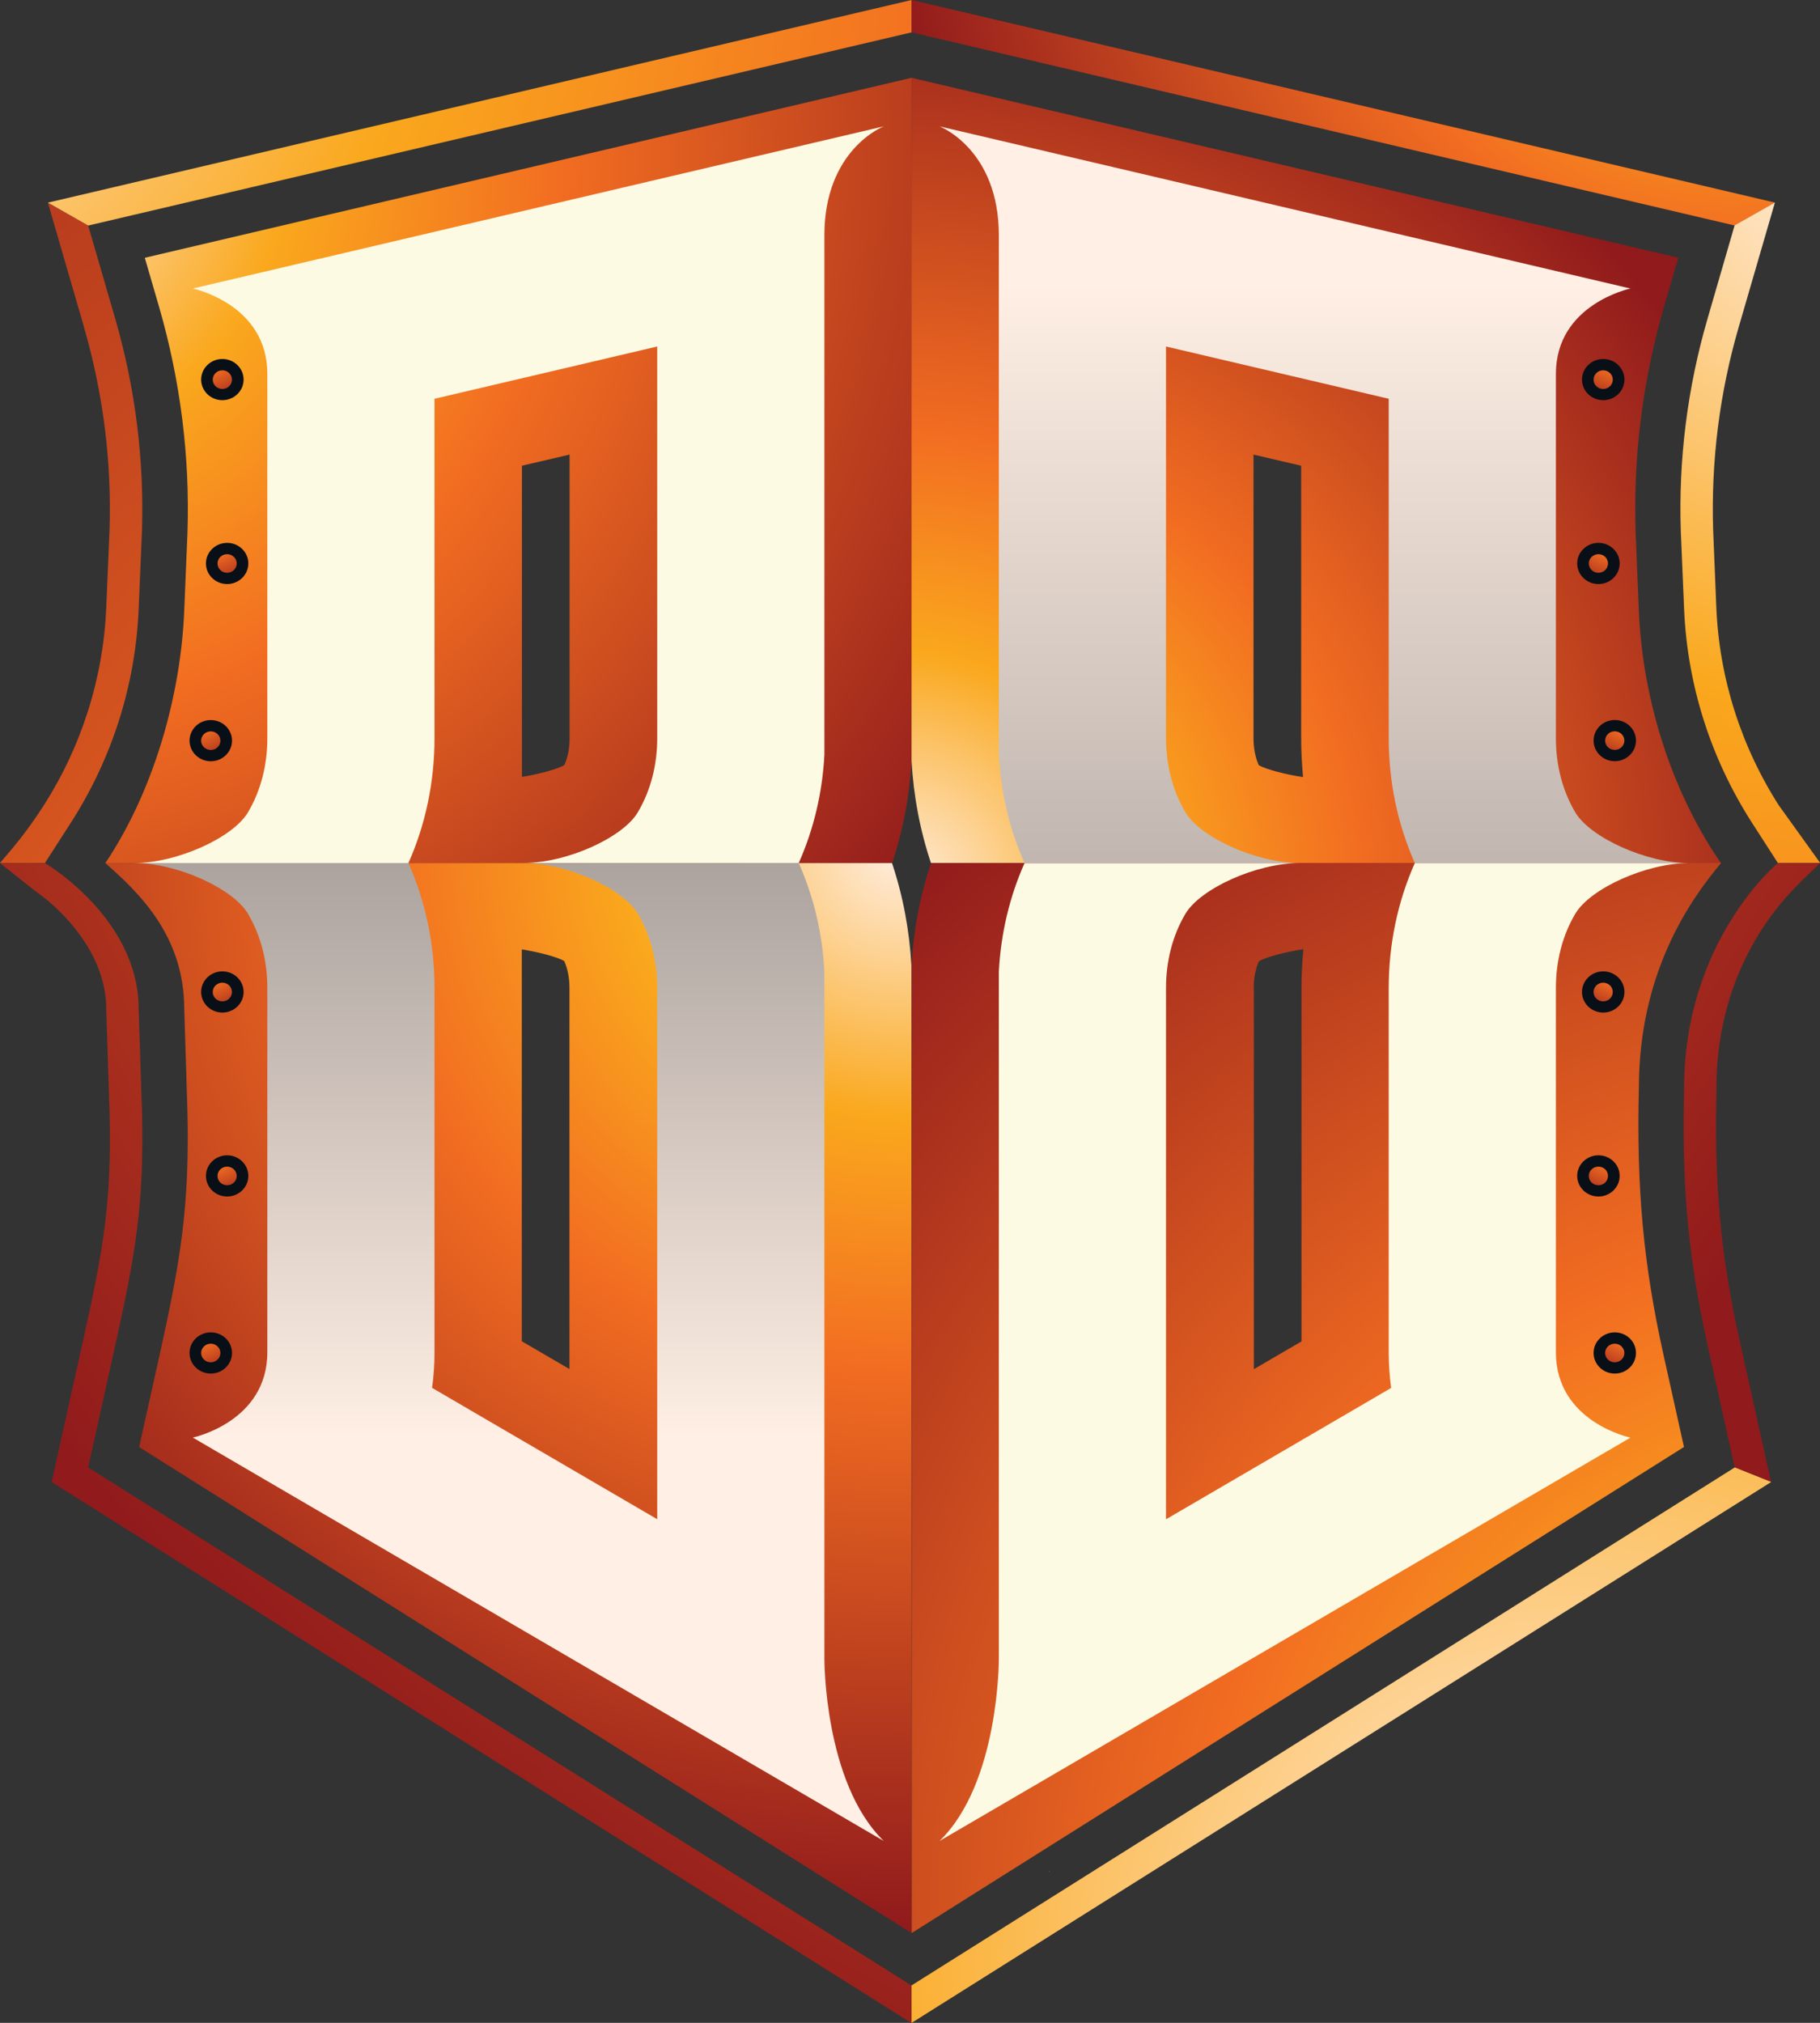 <?xml version="1.0" encoding="utf-8"?>
<svg xmlns="http://www.w3.org/2000/svg" fill="none" height="30" viewBox="0 0 27 30" width="27">
<rect x="0" y="0" width="27" height="30" fill="#333333" stroke="none"/>
<g clip-path="url(#clip0_2040_2835)">
<path d="M25.463 16.151V16.14C25.463 14.327 26.464 13.337 26.659 13.134C26.685 13.106 26.712 13.079 26.738 13.053L27.002 12.801H26.373C26.373 12.801 24.984 13.947 24.984 16.14C24.949 17.534 25.035 18.613 25.333 19.955L25.734 21.764L26.275 21.98L25.803 19.857C25.524 18.599 25.429 17.561 25.465 16.151H25.463Z" fill="url(#paint0_radial_2040_2835)"/>
<path d="M15.564 27.756L15.573 27.752H15.562L15.564 27.756Z" fill="url(#paint1_radial_2040_2835)"/>
<path d="M15.564 27.759L15.573 27.754H15.562L15.564 27.759Z" fill="#9BB3BA"/>
<path d="M1.246 4.853C1.531 5.834 1.658 6.847 1.625 7.861L1.576 9.013C1.532 10.058 1.208 11.079 0.636 11.965C0.478 12.21 0.304 12.444 0.113 12.666L0 12.798H0.667L1.045 12.211C1.662 11.255 2.01 10.159 2.057 9.032L2.106 7.879C2.14 6.815 2.007 5.752 1.709 4.726L1.308 3.344L0.71 3.005L1.247 4.852L1.246 4.853Z" fill="url(#paint2_radial_2040_2835)"/>
<path d="M0.711 3.005L1.309 3.345L13.523 0.48V0L0.711 3.005Z" fill="url(#paint3_radial_2040_2835)"/>
<path d="M13.523 0V0.48L25.736 3.345L26.334 3.005L13.523 0Z" fill="url(#paint4_radial_2040_2835)"/>
<path d="M26.402 11.964C25.83 11.078 25.506 10.057 25.462 9.012L25.415 7.863C25.382 6.845 25.509 5.831 25.794 4.851L26.331 3.004L25.733 3.343L25.332 4.725C25.034 5.749 24.899 6.813 24.935 7.879L24.984 9.031C25.031 10.159 25.38 11.254 25.996 12.21L26.374 12.797H27.002L26.403 11.963L26.402 11.964Z" fill="url(#paint5_radial_2040_2835)"/>
<path d="M13.524 11.285V1.154L2.148 3.823L2.36 4.551C2.676 5.643 2.819 6.771 2.781 7.903L2.733 9.061C2.681 10.3 2.296 11.664 1.619 12.715L1.562 12.802H13.234C13.397 12.316 13.494 11.808 13.523 11.285H13.524ZM8.45 10.951C8.45 11.098 8.423 11.233 8.373 11.346C8.276 11.408 7.969 11.486 7.743 11.522V6.907L8.45 6.742V10.951Z" fill="url(#paint6_radial_2040_2835)"/>
<path d="M24.313 9.061L24.265 7.903C24.227 6.771 24.369 5.643 24.686 4.551L24.898 3.823L13.523 1.154V11.285C13.553 11.808 13.649 12.316 13.812 12.802H25.532L25.427 12.647C24.75 11.595 24.365 10.3 24.313 9.061ZM18.673 11.346C18.623 11.232 18.596 11.098 18.596 10.951V6.742L19.303 6.907V10.951C19.303 11.144 19.314 11.337 19.331 11.525C19.104 11.492 18.773 11.411 18.672 11.346H18.673Z" fill="url(#paint7_radial_2040_2835)"/>
<path d="M13.525 14.317V28.668L14.854 27.831L16.016 27.1L24.982 21.46L24.678 20.092C24.379 18.744 24.277 17.632 24.313 16.131C24.315 14.444 25.051 13.372 25.532 12.799H13.812C13.649 13.285 13.552 13.793 13.523 14.316L13.525 14.317ZM18.599 14.652C18.599 14.504 18.626 14.369 18.676 14.257C18.778 14.191 19.107 14.111 19.336 14.077C19.317 14.267 19.308 14.459 19.308 14.653V19.894L18.601 20.306V14.652H18.599Z" fill="url(#paint8_radial_2040_2835)"/>
<path d="M13.233 12.8H1.562C2.064 13.241 2.728 13.876 2.733 14.952L2.78 16.457C2.816 17.899 2.675 18.709 2.368 20.093L2.064 21.461L13.521 28.667V14.317C13.491 13.794 13.396 13.286 13.233 12.8ZM8.448 20.304L7.741 19.892V14.08C7.967 14.115 8.274 14.192 8.371 14.254C8.421 14.368 8.448 14.502 8.448 14.65V20.304Z" fill="url(#paint9_radial_2040_2835)"/>
<path d="M1.709 19.954C2.007 18.612 2.142 17.866 2.106 16.472L2.057 14.963C2.057 13.613 0.667 12.8 0.667 12.8H0L0.531 13.221C0.801 13.405 1.576 14.064 1.576 14.963V14.97L1.625 16.484C1.658 17.819 1.538 18.503 1.238 19.857L0.766 21.98L13.52 30.002V29.445L1.308 21.763L1.709 19.954Z" fill="url(#paint10_radial_2040_2835)"/>
<path d="M25.736 21.763L13.523 29.445V30.001L26.276 21.979L25.736 21.763Z" fill="url(#paint11_radial_2040_2835)"/>
<path d="M9.462 13.551C9.659 13.884 9.75 14.267 9.75 14.65V22.531L6.41 20.583C6.434 20.412 6.446 20.238 6.446 20.055V14.65C6.446 14.003 6.313 13.372 6.059 12.799H1.992C2.624 12.799 3.454 13.174 3.678 13.55C3.875 13.883 3.966 14.266 3.966 14.649V20.054C3.966 21.089 2.86 21.32 2.86 21.32L13.111 27.303C12.224 26.442 12.23 24.602 12.23 24.602V14.407C12.201 13.846 12.072 13.3 11.85 12.8H7.776C8.408 12.8 9.238 13.176 9.462 13.551Z" fill="url(#paint12_linear_2040_2835)"/>
<path d="M12.23 11.193V3.491C12.23 2.211 13.111 1.874 13.111 1.874L9.721 2.669L2.86 4.279C2.86 4.279 3.966 4.508 3.966 5.545V10.95C3.966 11.334 3.875 11.716 3.678 12.049C3.455 12.424 2.624 12.8 1.992 12.8H6.059C6.313 12.228 6.446 11.596 6.446 10.948V5.914L9.75 5.139V10.948C9.75 11.333 9.659 11.714 9.462 12.047C9.24 12.423 8.408 12.798 7.776 12.798H11.85C12.072 12.298 12.201 11.754 12.23 11.193Z" fill="#FCFAE3"/>
<path d="M23.37 13.551C23.593 13.175 24.425 12.8 25.056 12.8H20.989C20.735 13.371 20.602 14.004 20.602 14.651V20.056C20.602 20.239 20.615 20.415 20.638 20.584L17.298 22.532V14.651C17.298 14.267 17.389 13.885 17.586 13.552C17.809 13.177 18.641 12.801 19.272 12.801H15.199C14.976 13.301 14.848 13.846 14.818 14.408V24.602C14.818 24.602 14.826 26.443 13.938 27.303L24.188 21.321C24.188 21.321 23.082 21.091 23.082 20.055V14.65C23.082 14.265 23.173 13.884 23.37 13.551Z" fill="#FCFAE3"/>
<path d="M17.586 12.047C17.389 11.714 17.298 11.331 17.298 10.948V5.139L20.602 5.914V10.948C20.602 11.596 20.735 12.227 20.989 12.8H25.056C24.425 12.8 23.595 12.424 23.37 12.049C23.173 11.716 23.082 11.333 23.082 10.95V5.545C23.082 4.51 24.188 4.279 24.188 4.279L17.328 2.669L13.938 1.874C13.938 1.874 14.818 2.211 14.818 3.491V11.193C14.848 11.754 14.976 12.3 15.199 12.798H19.272C18.641 12.798 17.81 12.423 17.586 12.047Z" fill="url(#paint13_linear_2040_2835)"/>
<path d="M3.299 5.935C3.473 5.935 3.614 5.798 3.614 5.63C3.614 5.461 3.473 5.324 3.299 5.324C3.125 5.324 2.984 5.461 2.984 5.63C2.984 5.798 3.125 5.935 3.299 5.935Z" fill="#090F17"/>
<path d="M3.299 5.769C3.378 5.769 3.441 5.707 3.441 5.631C3.441 5.554 3.378 5.492 3.299 5.492C3.22 5.492 3.156 5.554 3.156 5.631C3.156 5.707 3.22 5.769 3.299 5.769Z" fill="url(#paint14_radial_2040_2835)"/>
<path d="M3.37 8.662C3.543 8.662 3.684 8.525 3.684 8.356C3.684 8.188 3.543 8.051 3.37 8.051C3.196 8.051 3.055 8.188 3.055 8.356C3.055 8.525 3.196 8.662 3.37 8.662Z" fill="#090F17"/>
<path d="M3.369 8.495C3.448 8.495 3.512 8.433 3.512 8.357C3.512 8.281 3.448 8.219 3.369 8.219C3.29 8.219 3.227 8.281 3.227 8.357C3.227 8.433 3.29 8.495 3.369 8.495Z" fill="url(#paint15_radial_2040_2835)"/>
<path d="M3.127 11.29C3.301 11.29 3.442 11.153 3.442 10.984C3.442 10.816 3.301 10.679 3.127 10.679C2.953 10.679 2.812 10.816 2.812 10.984C2.812 11.153 2.953 11.29 3.127 11.29Z" fill="#090F17"/>
<path d="M3.127 11.123C3.206 11.123 3.27 11.061 3.27 10.985C3.27 10.909 3.206 10.847 3.127 10.847C3.048 10.847 2.984 10.909 2.984 10.985C2.984 11.061 3.048 11.123 3.127 11.123Z" fill="url(#paint16_radial_2040_2835)"/>
<path d="M3.299 15.017C3.473 15.017 3.614 14.88 3.614 14.712C3.614 14.543 3.473 14.406 3.299 14.406C3.125 14.406 2.984 14.543 2.984 14.712C2.984 14.88 3.125 15.017 3.299 15.017Z" fill="#090F17"/>
<path d="M3.299 14.851C3.378 14.851 3.441 14.789 3.441 14.713C3.441 14.636 3.378 14.574 3.299 14.574C3.22 14.574 3.156 14.636 3.156 14.713C3.156 14.789 3.22 14.851 3.299 14.851Z" fill="url(#paint17_radial_2040_2835)"/>
<path d="M3.37 17.745C3.543 17.745 3.684 17.608 3.684 17.439C3.684 17.271 3.543 17.134 3.37 17.134C3.196 17.134 3.055 17.271 3.055 17.439C3.055 17.608 3.196 17.745 3.37 17.745Z" fill="#090F17"/>
<path d="M3.369 17.578C3.448 17.578 3.512 17.517 3.512 17.44C3.512 17.364 3.448 17.302 3.369 17.302C3.29 17.302 3.227 17.364 3.227 17.44C3.227 17.517 3.29 17.578 3.369 17.578Z" fill="url(#paint18_radial_2040_2835)"/>
<path d="M3.127 20.371C3.301 20.371 3.442 20.234 3.442 20.065C3.442 19.896 3.301 19.76 3.127 19.76C2.953 19.76 2.812 19.896 2.812 20.065C2.812 20.234 2.953 20.371 3.127 20.371Z" fill="#090F17"/>
<path d="M3.127 20.204C3.206 20.204 3.27 20.142 3.27 20.066C3.27 19.99 3.206 19.928 3.127 19.928C3.048 19.928 2.984 19.99 2.984 20.066C2.984 20.142 3.048 20.204 3.127 20.204Z" fill="url(#paint19_radial_2040_2835)"/>
<path d="M23.784 5.935C23.958 5.935 24.099 5.798 24.099 5.63C24.099 5.461 23.958 5.324 23.784 5.324C23.61 5.324 23.469 5.461 23.469 5.63C23.469 5.798 23.61 5.935 23.784 5.935Z" fill="#090F17"/>
<path d="M23.783 5.769C23.862 5.769 23.926 5.707 23.926 5.631C23.926 5.554 23.862 5.492 23.783 5.492C23.704 5.492 23.641 5.554 23.641 5.631C23.641 5.707 23.704 5.769 23.783 5.769Z" fill="url(#paint20_radial_2040_2835)"/>
<path d="M23.713 8.662C23.887 8.662 24.028 8.525 24.028 8.356C24.028 8.188 23.887 8.051 23.713 8.051C23.539 8.051 23.398 8.188 23.398 8.356C23.398 8.525 23.539 8.662 23.713 8.662Z" fill="#090F17"/>
<path d="M23.713 8.495C23.792 8.495 23.855 8.433 23.855 8.357C23.855 8.281 23.792 8.219 23.713 8.219C23.634 8.219 23.57 8.281 23.57 8.357C23.57 8.433 23.634 8.495 23.713 8.495Z" fill="url(#paint21_radial_2040_2835)"/>
<path d="M23.956 11.289C24.129 11.289 24.27 11.152 24.27 10.983C24.27 10.815 24.129 10.678 23.956 10.678C23.782 10.678 23.641 10.815 23.641 10.983C23.641 11.152 23.782 11.289 23.956 11.289Z" fill="#090F17"/>
<path d="M23.955 11.122C24.034 11.122 24.098 11.06 24.098 10.984C24.098 10.908 24.034 10.846 23.955 10.846C23.876 10.846 23.812 10.908 23.812 10.984C23.812 11.06 23.876 11.122 23.955 11.122Z" fill="url(#paint22_radial_2040_2835)"/>
<path d="M23.784 15.017C23.958 15.017 24.099 14.88 24.099 14.712C24.099 14.543 23.958 14.406 23.784 14.406C23.61 14.406 23.469 14.543 23.469 14.712C23.469 14.88 23.61 15.017 23.784 15.017Z" fill="#090F17"/>
<path d="M23.783 14.851C23.862 14.851 23.926 14.789 23.926 14.713C23.926 14.636 23.862 14.574 23.783 14.574C23.704 14.574 23.641 14.636 23.641 14.713C23.641 14.789 23.704 14.851 23.783 14.851Z" fill="url(#paint23_radial_2040_2835)"/>
<path d="M23.713 17.745C23.887 17.745 24.028 17.608 24.028 17.439C24.028 17.271 23.887 17.134 23.713 17.134C23.539 17.134 23.398 17.271 23.398 17.439C23.398 17.608 23.539 17.745 23.713 17.745Z" fill="#090F17"/>
<path d="M23.713 17.578C23.792 17.578 23.855 17.517 23.855 17.44C23.855 17.364 23.792 17.302 23.713 17.302C23.634 17.302 23.57 17.364 23.57 17.44C23.57 17.517 23.634 17.578 23.713 17.578Z" fill="url(#paint24_radial_2040_2835)"/>
<path d="M23.956 20.371C24.129 20.371 24.27 20.234 24.27 20.065C24.27 19.896 24.129 19.76 23.956 19.76C23.782 19.76 23.641 19.896 23.641 20.065C23.641 20.234 23.782 20.371 23.956 20.371Z" fill="#090F17"/>
<path d="M23.955 20.204C24.034 20.204 24.098 20.142 24.098 20.066C24.098 19.99 24.034 19.928 23.955 19.928C23.876 19.928 23.812 19.99 23.812 20.066C23.812 20.142 23.876 20.204 23.955 20.204Z" fill="url(#paint25_radial_2040_2835)"/>
</g>
<defs>
<radialGradient cx="0" cy="0" gradientTransform="translate(-2.654 -1.046) scale(35.14 34.093)" gradientUnits="userSpaceOnUse" id="paint0_radial_2040_2835" r="1">
<stop stop-color="#FFEFE4"/>
<stop offset="0.25" stop-color="#FAA81D"/>
<stop offset="0.48" stop-color="#F26D21"/>
<stop offset="1" stop-color="#901A1C"/>
</radialGradient>
<radialGradient cx="0" cy="0" gradientTransform="translate(15.567 27.753) scale(0.005)" gradientUnits="userSpaceOnUse" id="paint1_radial_2040_2835" r="1">
<stop stop-color="#FFEFE4"/>
<stop offset="0.25" stop-color="#FAA81D"/>
<stop offset="0.48" stop-color="#F26D21"/>
<stop offset="1" stop-color="#901A1C"/>
</radialGradient>
<radialGradient cx="0" cy="0" gradientTransform="translate(23.257 28.991) scale(44.526 43.2)" gradientUnits="userSpaceOnUse" id="paint2_radial_2040_2835" r="1">
<stop stop-color="#FFEFE4"/>
<stop offset="0.25" stop-color="#FAA81D"/>
<stop offset="0.48" stop-color="#F26D21"/>
<stop offset="1" stop-color="#901A1C"/>
</radialGradient>
<radialGradient cx="0" cy="0" gradientTransform="translate(-2.651 -1.047) scale(35.14 34.093)" gradientUnits="userSpaceOnUse" id="paint3_radial_2040_2835" r="1">
<stop stop-color="#FFEFE4"/>
<stop offset="0.25" stop-color="#FAA81D"/>
<stop offset="0.48" stop-color="#F26D21"/>
<stop offset="1" stop-color="#901A1C"/>
</radialGradient>
<radialGradient cx="0" cy="0" gradientTransform="translate(25.676 -2.298) scale(12.56 12.186)" gradientUnits="userSpaceOnUse" id="paint4_radial_2040_2835" r="1">
<stop stop-color="#FFEFE4"/>
<stop offset="0.25" stop-color="#FAA81D"/>
<stop offset="0.48" stop-color="#F26D21"/>
<stop offset="1" stop-color="#901A1C"/>
</radialGradient>
<radialGradient cx="0" cy="0" gradientTransform="translate(27.675 2.387) scale(33.278 32.286)" gradientUnits="userSpaceOnUse" id="paint5_radial_2040_2835" r="1">
<stop stop-color="#FFEFE4"/>
<stop offset="0.25" stop-color="#FAA81D"/>
<stop offset="0.48" stop-color="#F26D21"/>
<stop offset="1" stop-color="#901A1C"/>
</radialGradient>
<radialGradient cx="0" cy="0" gradientTransform="translate(-0.18 2.39) scale(17.68 17.153)" gradientUnits="userSpaceOnUse" id="paint6_radial_2040_2835" r="1">
<stop stop-color="#FFEFE4"/>
<stop offset="0.25" stop-color="#FAA81D"/>
<stop offset="0.48" stop-color="#F26D21"/>
<stop offset="1" stop-color="#901A1C"/>
</radialGradient>
<radialGradient cx="0" cy="0" gradientTransform="translate(13.241 13.149) scale(14.462 14.031)" gradientUnits="userSpaceOnUse" id="paint7_radial_2040_2835" r="1">
<stop stop-color="#FFEFE4"/>
<stop offset="0.25" stop-color="#FAA81D"/>
<stop offset="0.48" stop-color="#F26D21"/>
<stop offset="1" stop-color="#901A1C"/>
</radialGradient>
<radialGradient cx="0" cy="0" gradientTransform="translate(28.339 28.433) scale(21.828 21.178)" gradientUnits="userSpaceOnUse" id="paint8_radial_2040_2835" r="1">
<stop stop-color="#FFEFE4"/>
<stop offset="0.25" stop-color="#FAA81D"/>
<stop offset="0.48" stop-color="#F26D21"/>
<stop offset="1" stop-color="#901A1C"/>
</radialGradient>
<radialGradient cx="0" cy="0" gradientTransform="translate(13.461 12.509) scale(16.651 16.154)" gradientUnits="userSpaceOnUse" id="paint9_radial_2040_2835" r="1">
<stop stop-color="#FFEFE4"/>
<stop offset="0.25" stop-color="#FAA81D"/>
<stop offset="0.48" stop-color="#F26D21"/>
<stop offset="1" stop-color="#901A1C"/>
</radialGradient>
<radialGradient cx="0" cy="0" gradientTransform="translate(27.678 2.389) scale(33.278 32.286)" gradientUnits="userSpaceOnUse" id="paint10_radial_2040_2835" r="1">
<stop stop-color="#FFEFE4"/>
<stop offset="0.25" stop-color="#FAA81D"/>
<stop offset="0.48" stop-color="#F26D21"/>
<stop offset="1" stop-color="#901A1C"/>
</radialGradient>
<radialGradient cx="0" cy="0" gradientTransform="translate(23.26 28.992) scale(44.526 43.2)" gradientUnits="userSpaceOnUse" id="paint11_radial_2040_2835" r="1">
<stop stop-color="#FFEFE4"/>
<stop offset="0.25" stop-color="#FAA81D"/>
<stop offset="0.48" stop-color="#F26D21"/>
<stop offset="1" stop-color="#901A1C"/>
</radialGradient>
<linearGradient gradientUnits="userSpaceOnUse" id="paint12_linear_2040_2835" x1="7.551" x2="7.551" y1="21.323" y2="-3.891">
<stop stop-color="#FFEFE4"/>
<stop offset="1" stop-color="#090F17"/>
</linearGradient>
<linearGradient gradientUnits="userSpaceOnUse" id="paint13_linear_2040_2835" x1="19.496" x2="19.496" y1="4.21" y2="37.954">
<stop stop-color="#FFEFE4"/>
<stop offset="1" stop-color="#090F17"/>
</linearGradient>
<radialGradient cx="0" cy="0" gradientTransform="translate(2.975 4.985) scale(1.164 1.129)" gradientUnits="userSpaceOnUse" id="paint14_radial_2040_2835" r="1">
<stop stop-color="#FFEFE4"/>
<stop offset="0.25" stop-color="#FAA81D"/>
<stop offset="0.48" stop-color="#F26D21"/>
<stop offset="1" stop-color="#901A1C"/>
</radialGradient>
<radialGradient cx="0" cy="0" gradientTransform="translate(3.045 7.711) scale(1.164 1.129)" gradientUnits="userSpaceOnUse" id="paint15_radial_2040_2835" r="1">
<stop stop-color="#FFEFE4"/>
<stop offset="0.25" stop-color="#FAA81D"/>
<stop offset="0.48" stop-color="#F26D21"/>
<stop offset="1" stop-color="#901A1C"/>
</radialGradient>
<radialGradient cx="0" cy="0" gradientTransform="translate(2.803 10.339) scale(1.164 1.129)" gradientUnits="userSpaceOnUse" id="paint16_radial_2040_2835" r="1">
<stop stop-color="#FFEFE4"/>
<stop offset="0.25" stop-color="#FAA81D"/>
<stop offset="0.48" stop-color="#F26D21"/>
<stop offset="1" stop-color="#901A1C"/>
</radialGradient>
<radialGradient cx="0" cy="0" gradientTransform="translate(2.975 14.066) scale(1.164 1.129)" gradientUnits="userSpaceOnUse" id="paint17_radial_2040_2835" r="1">
<stop stop-color="#FFEFE4"/>
<stop offset="0.25" stop-color="#FAA81D"/>
<stop offset="0.48" stop-color="#F26D21"/>
<stop offset="1" stop-color="#901A1C"/>
</radialGradient>
<radialGradient cx="0" cy="0" gradientTransform="translate(3.045 16.794) scale(1.164 1.129)" gradientUnits="userSpaceOnUse" id="paint18_radial_2040_2835" r="1">
<stop stop-color="#FFEFE4"/>
<stop offset="0.25" stop-color="#FAA81D"/>
<stop offset="0.48" stop-color="#F26D21"/>
<stop offset="1" stop-color="#901A1C"/>
</radialGradient>
<radialGradient cx="0" cy="0" gradientTransform="translate(2.803 19.42) scale(1.164 1.129)" gradientUnits="userSpaceOnUse" id="paint19_radial_2040_2835" r="1">
<stop stop-color="#FFEFE4"/>
<stop offset="0.25" stop-color="#FAA81D"/>
<stop offset="0.48" stop-color="#F26D21"/>
<stop offset="1" stop-color="#901A1C"/>
</radialGradient>
<radialGradient cx="0" cy="0" gradientTransform="translate(24.108 4.985) rotate(180) scale(1.164 1.129)" gradientUnits="userSpaceOnUse" id="paint20_radial_2040_2835" r="1">
<stop stop-color="#FFEFE4"/>
<stop offset="0.25" stop-color="#FAA81D"/>
<stop offset="0.48" stop-color="#F26D21"/>
<stop offset="1" stop-color="#901A1C"/>
</radialGradient>
<radialGradient cx="0" cy="0" gradientTransform="translate(24.037 7.711) rotate(180) scale(1.164 1.129)" gradientUnits="userSpaceOnUse" id="paint21_radial_2040_2835" r="1">
<stop stop-color="#FFEFE4"/>
<stop offset="0.25" stop-color="#FAA81D"/>
<stop offset="0.48" stop-color="#F26D21"/>
<stop offset="1" stop-color="#901A1C"/>
</radialGradient>
<radialGradient cx="0" cy="0" gradientTransform="translate(24.279 10.338) rotate(180) scale(1.164 1.129)" gradientUnits="userSpaceOnUse" id="paint22_radial_2040_2835" r="1">
<stop stop-color="#FFEFE4"/>
<stop offset="0.25" stop-color="#FAA81D"/>
<stop offset="0.48" stop-color="#F26D21"/>
<stop offset="1" stop-color="#901A1C"/>
</radialGradient>
<radialGradient cx="0" cy="0" gradientTransform="translate(24.108 14.066) rotate(180) scale(1.164 1.129)" gradientUnits="userSpaceOnUse" id="paint23_radial_2040_2835" r="1">
<stop stop-color="#FFEFE4"/>
<stop offset="0.25" stop-color="#FAA81D"/>
<stop offset="0.48" stop-color="#F26D21"/>
<stop offset="1" stop-color="#901A1C"/>
</radialGradient>
<radialGradient cx="0" cy="0" gradientTransform="translate(24.037 16.794) rotate(180) scale(1.164 1.129)" gradientUnits="userSpaceOnUse" id="paint24_radial_2040_2835" r="1">
<stop stop-color="#FFEFE4"/>
<stop offset="0.25" stop-color="#FAA81D"/>
<stop offset="0.48" stop-color="#F26D21"/>
<stop offset="1" stop-color="#901A1C"/>
</radialGradient>
<radialGradient cx="0" cy="0" gradientTransform="translate(24.279 19.42) rotate(180) scale(1.164 1.129)" gradientUnits="userSpaceOnUse" id="paint25_radial_2040_2835" r="1">
<stop stop-color="#FFEFE4"/>
<stop offset="0.25" stop-color="#FAA81D"/>
<stop offset="0.48" stop-color="#F26D21"/>
<stop offset="1" stop-color="#901A1C"/>
</radialGradient>
<clipPath id="clip0_2040_2835">
<rect fill="white" height="30" width="27"/>
</clipPath>
</defs>
</svg>
